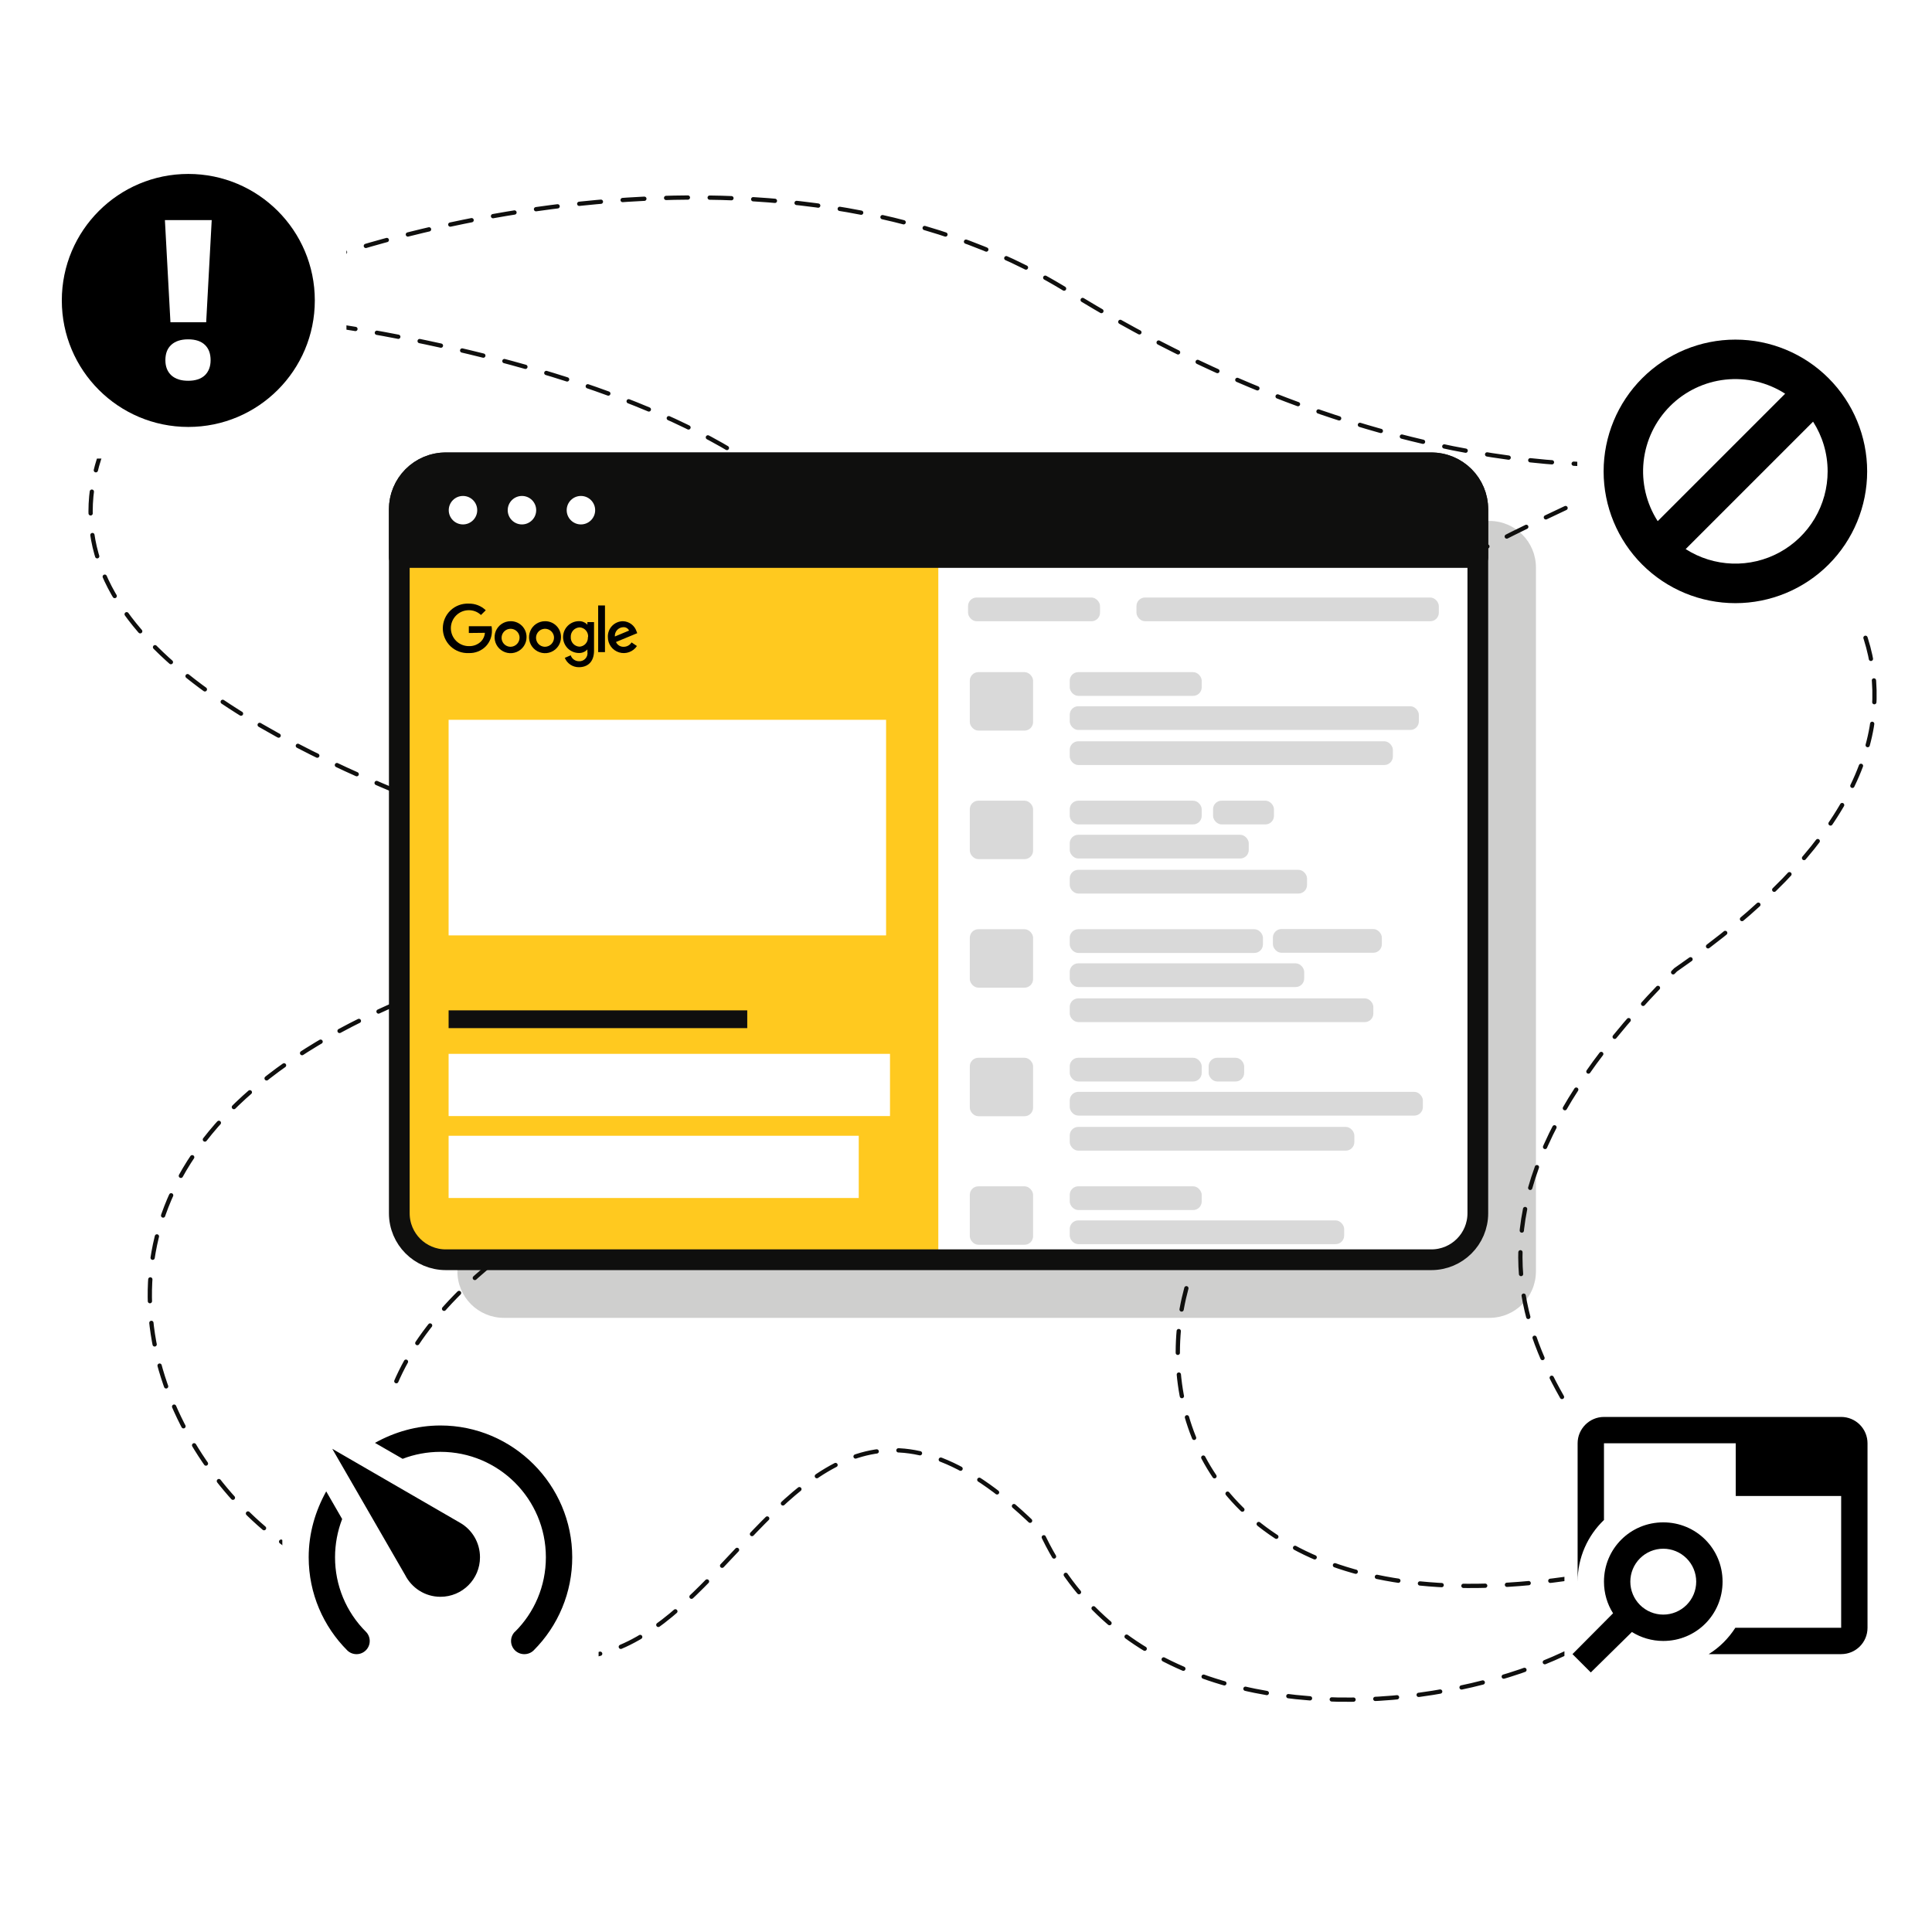 <svg width="448" height="448" viewBox="0 0 448 448" fill="none" xmlns="http://www.w3.org/2000/svg">
<rect width="448" height="448" fill="white"/>
<path d="M47.356 71.886C80.061 53.296 180.977 26.138 247.695 67.509C314.413 108.88 370.992 110.435 390.942 106.041M47.356 71.886C-52.446 165.654 163.226 199.239 165.985 213.495C-49.683 244.606 56.062 382.999 96.525 364.942M47.356 71.886C101.886 76.148 208.763 98.489 200.031 153.759C191.3 209.028 267.79 251.985 307.126 266.554C259.302 272.751 247.548 385.821 368.518 365.25M390.942 106.041C424.47 121.901 470.927 167.876 388.53 224.9C318.979 294.244 369.218 327.543 383.012 357.005C396.806 386.467 272.865 424.134 241.393 355.104C172.5 285.834 167.979 435.348 96.525 364.942M390.942 106.041C337.917 125.983 234.933 180.387 247.194 238.465C179.538 252.015 54.686 296.28 96.525 364.942" stroke="#0F0F0E" stroke-width="0.991" stroke-linecap="round" stroke-linejoin="round" stroke-dasharray="5.05 5.05"/>
<path opacity="0.2" d="M345.379 120.798H116.842C110.888 120.798 106.064 125.624 106.064 131.577V294.81C106.064 300.764 110.888 305.59 116.842 305.59H345.379C351.331 305.59 356.157 300.764 356.157 294.81V131.577C356.157 125.624 351.331 120.798 345.379 120.798Z" fill="#0F0F0E"/>
<path d="M331.894 107.325H103.37C97.418 107.325 92.592 112.151 92.592 118.103V281.325C92.592 287.277 97.418 292.103 103.37 292.103H331.894C337.846 292.103 342.672 287.277 342.672 281.325V118.103C342.672 112.151 337.846 107.325 331.894 107.325Z" fill="white"/>
<path d="M217.578 107.325V292.103H103.37C100.512 292.103 97.769 290.968 95.749 288.946C93.727 286.925 92.592 284.182 92.592 281.325V118.103C92.592 115.245 93.727 112.503 95.749 110.482C97.769 108.461 100.512 107.325 103.37 107.325H217.578Z" fill="#FFC91F"/>
<path d="M205.469 166.911H104.024V216.903H205.469V166.911Z" fill="white"/>
<path d="M206.376 244.372H104.024V258.798H206.376V244.372Z" fill="white"/>
<path d="M104.024 236.35H173.275" stroke="#0F0F0E" stroke-width="4.118" stroke-linejoin="round"/>
<path d="M199.127 263.369H104.024V277.796H199.127V263.369Z" fill="white"/>
<path d="M331.907 107.325H103.37C97.418 107.325 92.592 112.151 92.592 118.103V281.338C92.592 287.291 97.418 292.115 103.37 292.115H331.907C337.86 292.115 342.684 287.291 342.684 281.338V118.103C342.684 112.151 337.86 107.325 331.907 107.325Z" stroke="#0F0F0E" stroke-width="4.806" stroke-linecap="round" stroke-linejoin="round"/>
<path d="M342.684 118.103V129.272H92.592V118.103C92.592 115.245 93.727 112.503 95.749 110.482C97.769 108.461 100.512 107.325 103.37 107.325H331.907C334.766 107.325 337.507 108.461 339.529 110.482C341.55 112.503 342.684 115.245 342.684 118.103Z" fill="#0F0F0E" stroke="#0F0F0E" stroke-width="4.806" stroke-linecap="round" stroke-linejoin="round"/>
<path d="M134.708 121.605C136.531 121.605 138.008 120.128 138.008 118.305C138.008 116.482 136.531 115.004 134.708 115.004C132.884 115.004 131.407 116.482 131.407 118.305C131.407 120.128 132.884 121.605 134.708 121.605Z" fill="white"/>
<path d="M121.033 121.605C122.857 121.605 124.334 120.128 124.334 118.305C124.334 116.482 122.857 115.004 121.033 115.004C119.21 115.004 117.731 116.482 117.731 118.305C117.731 120.128 119.21 121.605 121.033 121.605Z" fill="white"/>
<path d="M107.358 121.605C109.181 121.605 110.659 120.128 110.659 118.305C110.659 116.482 109.181 115.004 107.358 115.004C105.534 115.004 104.057 116.482 104.057 118.305C104.057 120.128 105.534 121.605 107.358 121.605Z" fill="white"/>
<g clip-path="url(#clip0_12178_648)">
<rect x="224.476" y="138.556" width="30.604" height="5.502" rx="1.982" fill="#D9D9D9"/>
<rect x="224.884" y="155.857" width="14.674" height="13.553" rx="1.982" fill="#D9D9D9"/>
<rect x="224.884" y="185.665" width="14.674" height="13.553" rx="1.982" fill="#D9D9D9"/>
<rect x="224.884" y="215.472" width="14.674" height="13.553" rx="1.982" fill="#D9D9D9"/>
<rect x="224.884" y="245.279" width="14.674" height="13.553" rx="1.982" fill="#D9D9D9"/>
<rect x="224.884" y="275.087" width="14.674" height="13.553" rx="1.982" fill="#D9D9D9"/>
<rect x="248.053" y="155.857" width="30.604" height="5.502" rx="1.982" fill="#D9D9D9"/>
<rect x="248.053" y="185.665" width="30.604" height="5.502" rx="1.982" fill="#D9D9D9"/>
<rect x="281.288" y="185.665" width="14.125" height="5.502" rx="1.982" fill="#D9D9D9"/>
<rect x="295.166" y="215.429" width="25.264" height="5.502" rx="1.982" fill="#D9D9D9"/>
<rect x="248.053" y="215.472" width="44.803" height="5.502" rx="1.982" fill="#D9D9D9"/>
<rect x="248.053" y="245.279" width="30.604" height="5.502" rx="1.982" fill="#D9D9D9"/>
<rect x="280.263" y="245.279" width="8.236" height="5.502" rx="1.982" fill="#D9D9D9"/>
<rect x="248.053" y="275.087" width="30.604" height="5.502" rx="1.982" fill="#D9D9D9"/>
<rect x="248.053" y="163.765" width="80.959" height="5.502" rx="1.982" fill="#D9D9D9"/>
<rect x="248.053" y="193.572" width="41.516" height="5.502" rx="1.982" fill="#D9D9D9"/>
<rect x="248.053" y="223.38" width="54.369" height="5.502" rx="1.982" fill="#D9D9D9"/>
<rect x="248.053" y="253.187" width="81.888" height="5.502" rx="1.982" fill="#D9D9D9"/>
<rect x="248.053" y="282.994" width="63.636" height="5.502" rx="1.982" fill="#D9D9D9"/>
<rect x="248.053" y="171.892" width="74.933" height="5.502" rx="1.982" fill="#D9D9D9"/>
<rect x="248.053" y="201.699" width="55.029" height="5.502" rx="1.982" fill="#D9D9D9"/>
<rect x="248.053" y="231.507" width="70.404" height="5.502" rx="1.982" fill="#D9D9D9"/>
<rect x="248.053" y="261.314" width="65.998" height="5.502" rx="1.982" fill="#D9D9D9"/>
<rect x="263.528" y="138.556" width="70.113" height="5.502" rx="1.982" fill="#D9D9D9"/>
</g>
<path d="M122.097 147.742C122.1 148.476 121.884 149.195 121.478 149.806C121.072 150.418 120.493 150.895 119.816 151.177C119.138 151.459 118.391 151.534 117.671 151.391C116.951 151.249 116.289 150.895 115.77 150.376C115.251 149.857 114.898 149.196 114.755 148.475C114.613 147.755 114.687 147.009 114.969 146.331C115.252 145.653 115.729 145.075 116.34 144.668C116.952 144.262 117.67 144.047 118.405 144.049C118.891 144.042 119.375 144.133 119.826 144.316C120.278 144.498 120.688 144.77 121.032 145.115C121.376 145.459 121.648 145.869 121.831 146.32C122.014 146.771 122.104 147.255 122.097 147.742ZM120.477 147.742C120.448 147.336 120.301 146.948 120.054 146.625C119.807 146.302 119.471 146.059 119.087 145.924C118.703 145.79 118.289 145.77 117.894 145.868C117.499 145.966 117.142 146.177 116.866 146.475C116.589 146.773 116.406 147.146 116.339 147.547C116.271 147.948 116.323 148.36 116.486 148.732C116.649 149.104 116.918 149.421 117.259 149.642C117.6 149.864 117.998 149.981 118.405 149.979C118.689 149.972 118.969 149.909 119.228 149.792C119.487 149.675 119.72 149.507 119.913 149.298C120.107 149.09 120.256 148.844 120.353 148.577C120.45 148.31 120.492 148.026 120.477 147.742Z" fill="black"/>
<path d="M130.086 147.742C130.089 148.475 129.874 149.193 129.468 149.805C129.063 150.416 128.485 150.893 127.808 151.176C127.131 151.458 126.385 151.534 125.665 151.392C124.946 151.251 124.284 150.899 123.764 150.381C123.245 149.863 122.89 149.203 122.746 148.484C122.602 147.764 122.675 147.019 122.955 146.341C123.235 145.662 123.71 145.083 124.32 144.675C124.929 144.267 125.647 144.049 126.38 144.049C126.868 144.042 127.352 144.133 127.804 144.315C128.256 144.498 128.667 144.77 129.012 145.114C129.358 145.458 129.631 145.868 129.815 146.319C130 146.771 130.092 147.254 130.086 147.742ZM128.466 147.742C128.437 147.337 128.29 146.949 128.044 146.627C127.797 146.304 127.462 146.06 127.079 145.925C126.697 145.79 126.283 145.77 125.888 145.867C125.494 145.963 125.136 146.173 124.86 146.47C124.583 146.767 124.398 147.138 124.329 147.538C124.26 147.938 124.31 148.35 124.471 148.722C124.632 149.095 124.899 149.412 125.238 149.636C125.577 149.859 125.974 149.978 126.38 149.979C126.665 149.974 126.947 149.912 127.208 149.796C127.468 149.679 127.703 149.512 127.898 149.303C128.092 149.094 128.243 148.849 128.341 148.58C128.438 148.312 128.481 148.027 128.466 147.742Z" fill="black"/>
<path d="M137.746 144.256V150.872C137.746 153.617 136.14 154.715 134.232 154.715C133.533 154.719 132.849 154.515 132.268 154.129C131.686 153.743 131.232 153.192 130.965 152.546L132.337 151.956C132.469 152.347 132.717 152.688 133.049 152.933C133.38 153.179 133.778 153.317 134.191 153.329C134.479 153.355 134.77 153.313 135.04 153.208C135.31 153.104 135.552 152.938 135.747 152.724C135.942 152.51 136.086 152.254 136.166 151.975C136.246 151.697 136.26 151.404 136.208 151.119V150.584C135.964 150.856 135.663 151.072 135.326 151.217C134.989 151.361 134.625 151.431 134.259 151.421C133.28 151.421 132.341 151.032 131.648 150.339C130.956 149.647 130.567 148.708 130.567 147.728C130.567 146.749 130.956 145.81 131.648 145.117C132.341 144.425 133.28 144.036 134.259 144.036C134.623 144.03 134.985 144.1 135.32 144.242C135.656 144.384 135.958 144.594 136.208 144.86V144.256H137.746ZM136.373 147.728C136.395 147.451 136.362 147.172 136.275 146.908C136.188 146.643 136.049 146.399 135.866 146.189C135.683 145.979 135.46 145.808 135.21 145.686C134.96 145.564 134.688 145.493 134.41 145.477C134.126 145.488 133.848 145.555 133.59 145.674C133.332 145.793 133.101 145.962 132.91 146.172C132.718 146.381 132.57 146.627 132.474 146.894C132.378 147.161 132.336 147.445 132.351 147.728C132.336 148.01 132.378 148.293 132.475 148.558C132.571 148.824 132.719 149.068 132.911 149.275C133.103 149.482 133.335 149.649 133.592 149.765C133.85 149.882 134.128 149.945 134.41 149.952C134.954 149.913 135.461 149.66 135.818 149.249C136.176 148.837 136.356 148.3 136.318 147.756L136.373 147.728Z" fill="black"/>
<path d="M140.285 140.399V151.215H138.706V140.399H140.285Z" fill="black"/>
<path d="M146.448 148.965L147.697 149.802C147.258 150.46 146.619 150.959 145.874 151.226C145.129 151.492 144.318 151.511 143.561 151.28C142.805 151.048 142.143 150.58 141.674 149.943C141.204 149.305 140.953 148.534 140.957 147.743C140.933 147.269 141.005 146.795 141.169 146.35C141.333 145.904 141.586 145.497 141.912 145.152C142.238 144.807 142.63 144.531 143.065 144.342C143.5 144.153 143.969 144.053 144.444 144.05C145.148 144.069 145.829 144.304 146.394 144.724C146.959 145.144 147.381 145.729 147.601 146.398L147.766 146.823L142.838 148.868C142.989 149.211 143.24 149.501 143.559 149.699C143.877 149.898 144.248 149.996 144.622 149.98C144.988 149.982 145.349 149.89 145.668 149.712C145.988 149.534 146.257 149.277 146.448 148.965ZM142.577 147.592L145.871 146.219C145.751 145.963 145.555 145.751 145.309 145.611C145.063 145.471 144.78 145.41 144.499 145.437C144.226 145.449 143.959 145.516 143.713 145.634C143.467 145.752 143.248 145.919 143.068 146.124C142.889 146.329 142.752 146.569 142.668 146.828C142.584 147.088 142.553 147.361 142.577 147.633V147.592Z" fill="black"/>
<path d="M108.714 146.781V145.216H113.985C114.043 145.529 114.07 145.846 114.067 146.163C114.113 147.519 113.619 148.837 112.695 149.828C112.18 150.364 111.558 150.783 110.87 151.06C110.181 151.337 109.442 151.465 108.7 151.434C107.924 151.473 107.148 151.352 106.42 151.082C105.691 150.811 105.026 150.395 104.463 149.859C103.9 149.323 103.452 148.678 103.146 147.964C102.84 147.25 102.682 146.481 102.682 145.704C102.682 144.927 102.84 144.157 103.146 143.443C103.452 142.729 103.9 142.084 104.463 141.548C105.026 141.013 105.691 140.597 106.42 140.326C107.148 140.055 107.924 139.935 108.7 139.973C109.426 139.956 110.148 140.083 110.824 140.347C111.5 140.611 112.117 141.006 112.64 141.51L111.528 142.608C110.771 141.884 109.761 141.485 108.714 141.496C107.609 141.496 106.549 141.935 105.768 142.717C104.987 143.498 104.548 144.558 104.548 145.662C104.548 146.767 104.987 147.827 105.768 148.608C106.549 149.389 107.609 149.828 108.714 149.828C109.251 149.85 109.786 149.759 110.285 149.56C110.784 149.361 111.235 149.06 111.61 148.675C112.099 148.143 112.394 147.461 112.447 146.74L108.714 146.781Z" fill="black"/>
<rect width="73.334" height="73.334" transform="translate(365.742 72.64)" fill="white"/>
<path d="M432.965 109.307C432.965 117.411 429.745 125.183 424.015 130.913C418.285 136.644 410.513 139.863 402.409 139.863C394.305 139.863 386.533 136.644 380.802 130.913C375.072 125.183 371.853 117.411 371.853 109.307C371.853 101.203 375.072 93.431 380.802 87.701C386.533 81.971 394.305 78.751 402.409 78.751C410.513 78.751 418.285 81.971 424.015 87.701C429.745 93.431 432.965 101.203 432.965 109.307ZM423.798 109.307C423.798 105.06 422.557 101.106 420.424 97.775L390.877 127.323C394.109 129.392 397.839 130.553 401.674 130.685C405.51 130.817 409.31 129.914 412.677 128.072C416.043 126.23 418.852 123.515 420.809 120.214C422.766 116.912 423.798 113.145 423.798 109.307ZM413.947 91.291C409.839 88.655 404.953 87.503 400.101 88.026C395.248 88.549 390.72 90.716 387.269 94.168C383.818 97.619 381.651 102.147 381.128 106.999C380.605 111.852 381.757 116.737 384.393 120.845L413.947 91.291Z" fill="black"/>
<rect width="73.334" height="73.334" transform="translate(7 33)" fill="white"/>
<path d="M43.667 40.333C59.873 40.333 73 53.46 73 69.667C73 85.874 59.873 99.001 43.667 99.001C27.46 99.001 14.333 85.874 14.333 69.667C14.333 53.46 27.46 40.333 43.667 40.333ZM47.81 74.727L49.093 51.04H38.24L39.523 74.727H47.81ZM47.48 87.047C48.36 86.204 48.837 85.031 48.837 83.527C48.837 81.987 48.397 80.814 47.517 79.971C46.637 79.127 45.353 78.687 43.63 78.687C41.907 78.687 40.623 79.127 39.706 79.971C38.79 80.814 38.35 81.987 38.35 83.527C38.35 85.031 38.827 86.204 39.743 87.047C40.697 87.891 41.98 88.294 43.63 88.294C45.28 88.294 46.563 87.891 47.48 87.047Z" fill="black"/>
<rect width="73.334" height="73.334" transform="translate(65.468 321.381)" fill="white"/>
<path d="M102.135 370.27C107.208 370.27 111.302 366.176 111.302 361.104C111.302 357.681 109.438 354.687 106.719 353.129L77.049 335.956L93.946 365.229C95.474 368.223 98.56 370.27 102.135 370.27ZM102.135 330.548C96.605 330.548 91.441 332.076 86.949 334.581L93.366 338.278C96.024 337.24 99.08 336.659 102.135 336.659C115.641 336.659 126.58 347.598 126.58 361.104C126.58 367.857 123.861 373.968 119.43 378.368H119.399C119.116 378.65 118.891 378.986 118.738 379.356C118.585 379.725 118.506 380.122 118.506 380.522C118.506 380.922 118.585 381.318 118.738 381.688C118.891 382.058 119.116 382.393 119.399 382.676C120.591 383.868 122.547 383.868 123.738 382.707C126.58 379.873 128.834 376.506 130.37 372.798C131.907 369.091 132.695 365.117 132.691 361.104C132.691 344.298 118.941 330.548 102.135 330.548ZM71.579 361.104C71.579 369.537 75.002 377.176 80.532 382.707C81.724 383.868 83.649 383.868 84.841 382.676C85.124 382.393 85.349 382.058 85.502 381.688C85.655 381.318 85.734 380.922 85.734 380.522C85.734 380.122 85.655 379.725 85.502 379.356C85.349 378.986 85.124 378.65 84.841 378.368C82.568 376.105 80.766 373.414 79.539 370.451C78.312 367.488 77.684 364.311 77.691 361.104C77.691 358.048 78.271 354.993 79.341 352.242L75.644 345.826C73.107 350.409 71.579 355.543 71.579 361.104Z" fill="black"/>
<rect width="73.334" height="73.334" transform="translate(362.769 319.399)" fill="white"/>
<path d="M385.685 353.011C378.046 353.011 371.935 359.122 371.935 366.761C371.935 369.45 372.699 371.986 374.044 374.094L364.632 383.566L368.88 387.814L378.413 378.433C380.522 379.747 383.027 380.511 385.685 380.511C393.324 380.511 399.436 374.4 399.436 366.761C399.436 359.122 393.324 353.011 385.685 353.011ZM385.685 374.4C383.659 374.4 381.716 373.595 380.284 372.162C378.851 370.73 378.046 368.787 378.046 366.761C378.046 364.735 378.851 362.792 380.284 361.359C381.716 359.927 383.659 359.122 385.685 359.122C387.711 359.122 389.654 359.927 391.087 361.359C392.52 362.792 393.324 364.735 393.324 366.761C393.324 368.787 392.52 370.73 391.087 372.162C389.654 373.595 387.711 374.4 385.685 374.4ZM433.047 334.677V377.455C433.047 380.847 430.328 383.566 426.936 383.566H396.227C398.702 382.039 400.811 379.93 402.399 377.455H426.936V346.899H402.491V334.677H371.935V352.461C368.177 356.066 365.824 361.138 365.824 366.761V334.677C365.824 331.316 368.574 328.566 371.935 328.566H426.936C428.557 328.566 430.111 329.21 431.257 330.356C432.403 331.502 433.047 333.056 433.047 334.677Z" fill="black"/>
<defs>
<clipPath id="clip0_12178_648">
<rect width="121.893" height="157.569" fill="white" transform="translate(217.933 132.1)"/>
</clipPath>
</defs>
</svg>
